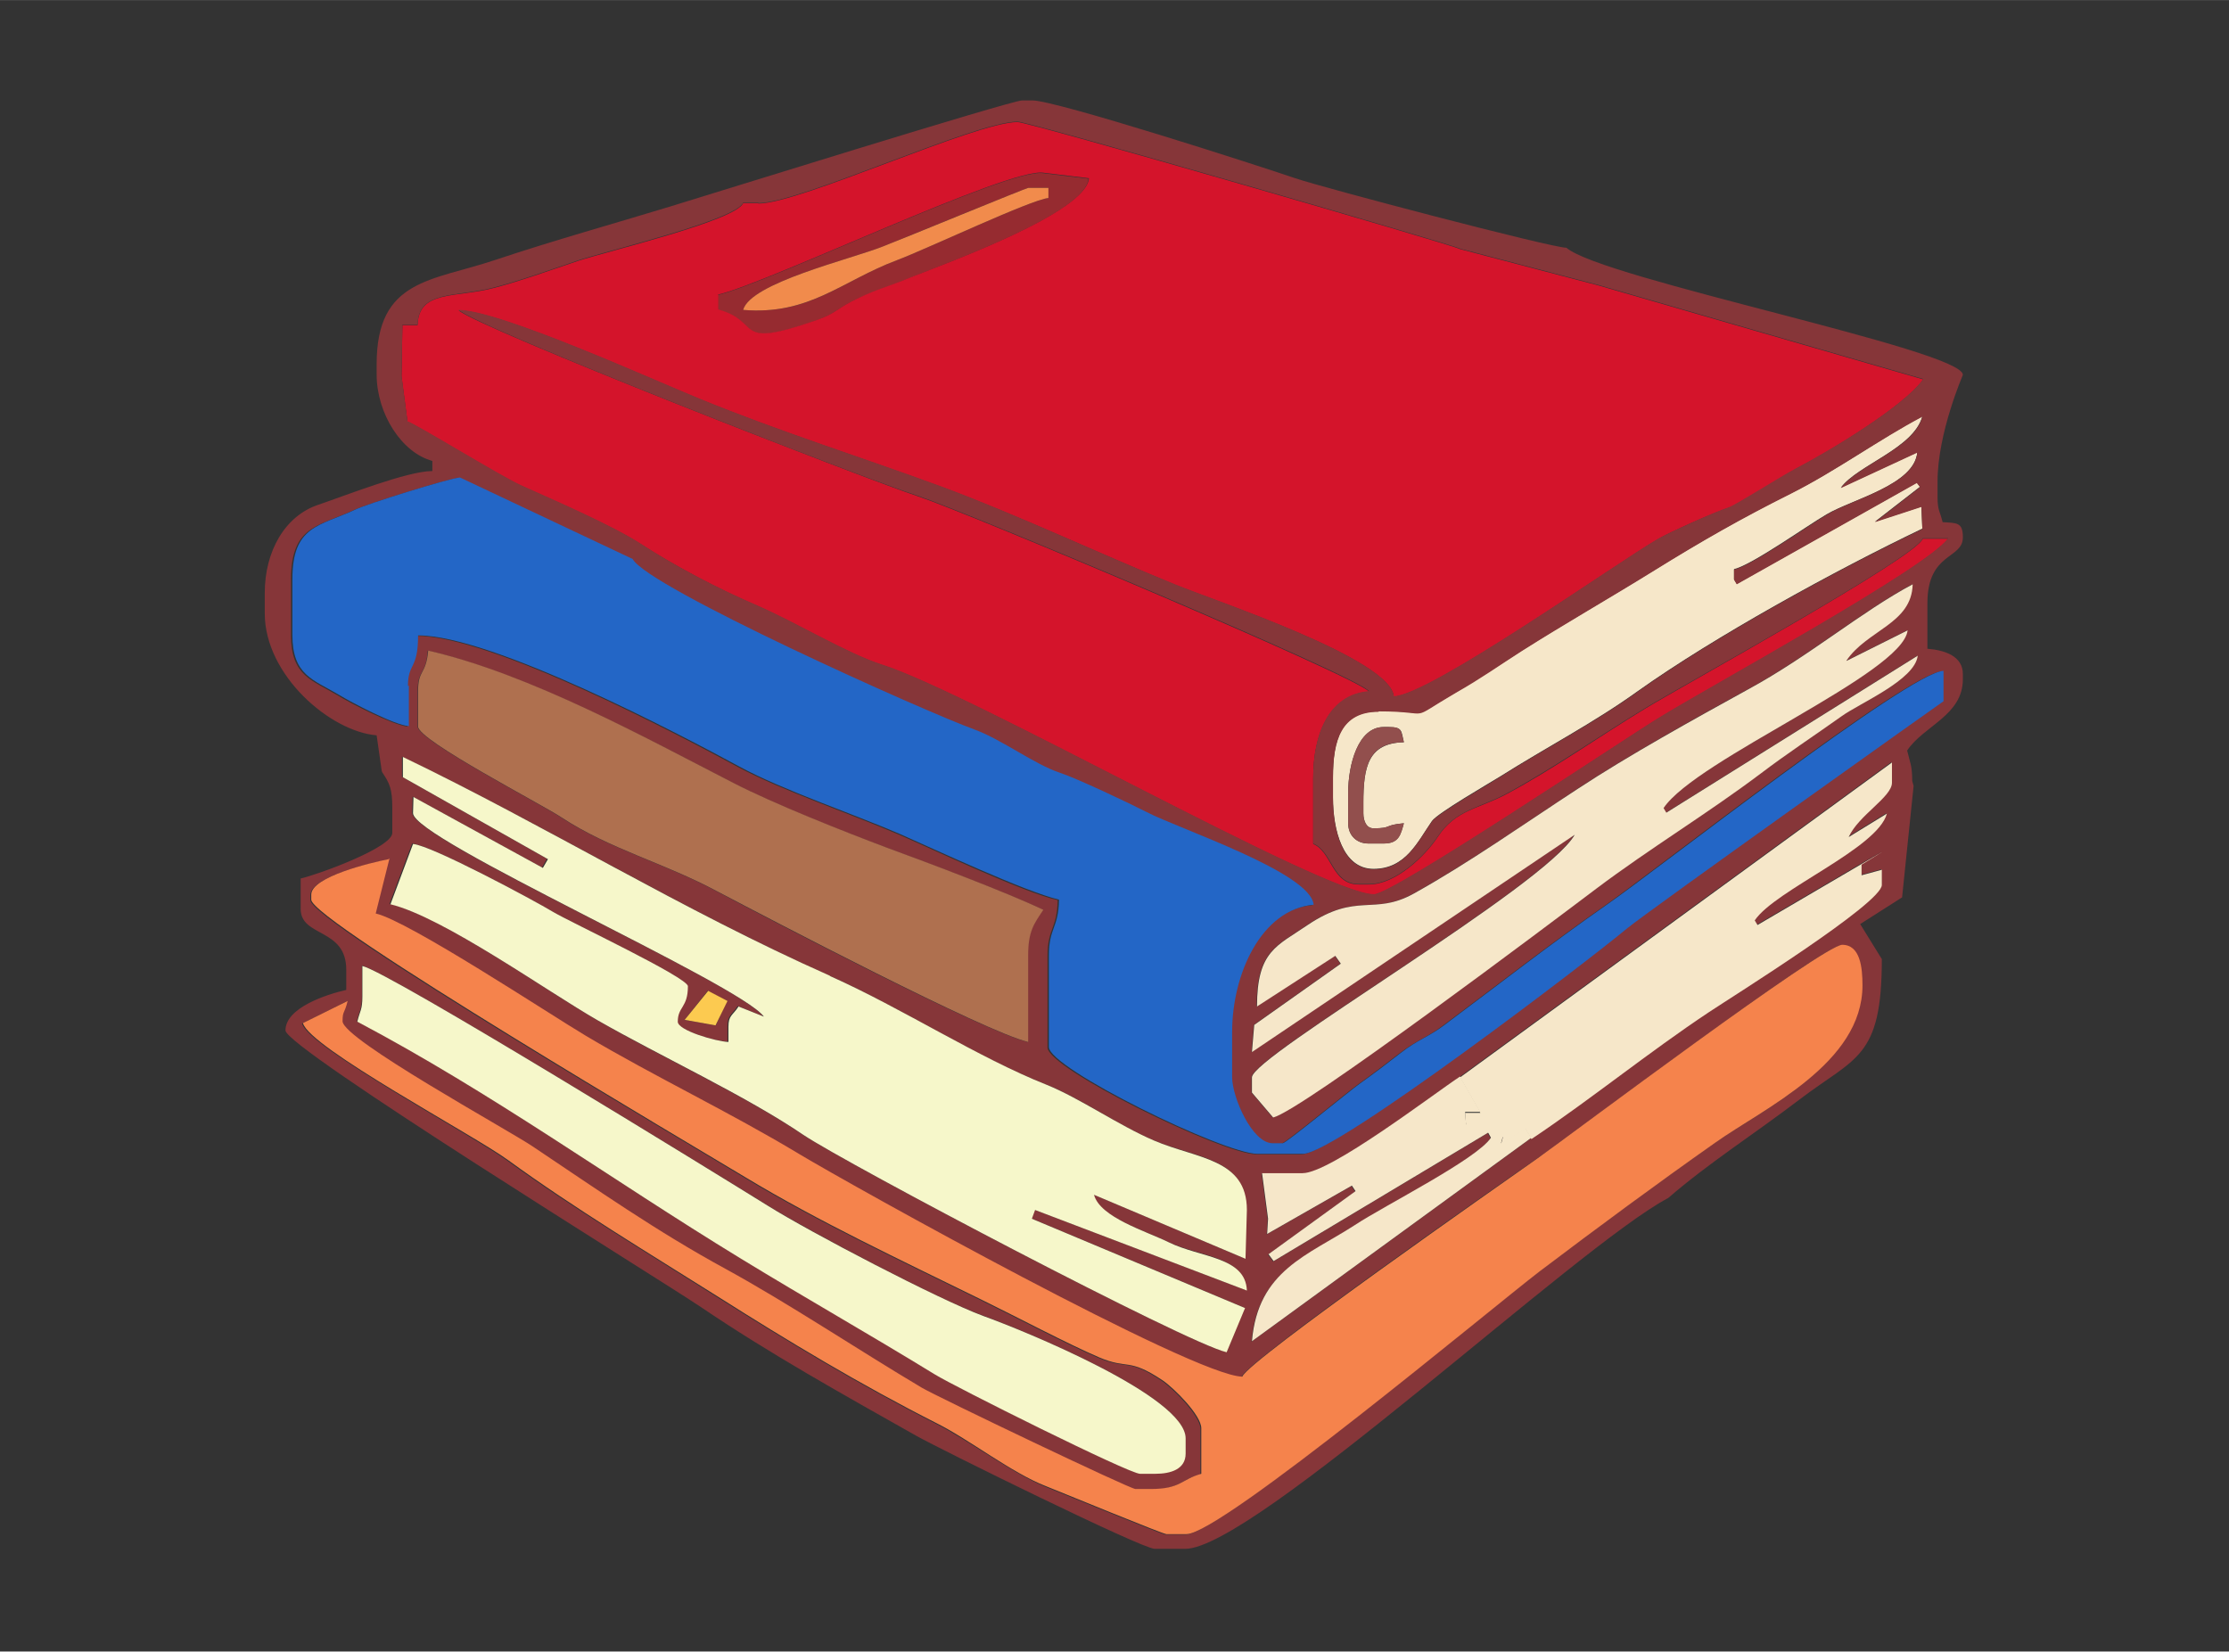 <?xml version="1.0" encoding="UTF-8"?>
<!DOCTYPE svg PUBLIC "-//W3C//DTD SVG 1.1//EN" "http://www.w3.org/Graphics/SVG/1.1/DTD/svg11.dtd">
<!-- Creator: CorelDRAW -->
<svg xmlns="http://www.w3.org/2000/svg" xml:space="preserve" width="35.584mm" height="26.368mm" style="shape-rendering:geometricPrecision; text-rendering:geometricPrecision; image-rendering:optimizeQuality; fill-rule:evenodd; clip-rule:evenodd"
viewBox="0 0 4.841 3.587"
 xmlns:xlink="http://www.w3.org/1999/xlink">
 <rect x="0" y="0" width="4.841" height="3.587" fill="#333333" stroke="none"/>
 <defs>
  <style type="text/css">
   <![CDATA[
    .fil11 {fill:none}
    .fil9 {fill:#2366C6}
    .fil5 {fill:#863639}
    .fil4 {fill:#924F4D}
    .fil0 {fill:#962B30}
    .fil6 {fill:#AF704F}
    .fil2 {fill:#D4142B}
    .fil1 {fill:#F18B4C}
    .fil8 {fill:#F5834C}
    .fil3 {fill:#F6E7C9}
    .fil10 {fill:#F6F7CA}
    .fil7 {fill:#FCCA50}
   ]]>
  </style>
 </defs>
 <g id="Layer_x0020_1">
  <g id="_149072800">
   <g>
    <path id="_147492088" class="fil0" d="M1.614 0.673c0.016,-0.059 0.234,-0.11 0.304,-0.138 0.038,-0.015 0.311,-0.127 0.315,-0.127l0.044 0 0 0.022c-0.037,0.003 -0.265,0.111 -0.329,0.135 -0.12,0.045 -0.189,0.12 -0.334,0.108zm-0.055 -0.033l0 0.033c0.099,0.026 0.03,0.087 0.211,0.024 0.048,-0.017 0.044,-0.026 0.094,-0.049 0.037,-0.017 0.065,-0.025 0.111,-0.044 0.08,-0.033 0.383,-0.141 0.389,-0.216l-0.099 -0.012c-0.077,-0.011 -0.596,0.239 -0.707,0.265z"/>
    <path id="_147490408" class="fil1" d="M1.614 0.673c0.144,0.012 0.214,-0.063 0.334,-0.108 0.064,-0.024 0.292,-0.132 0.329,-0.135l0 -0.022 -0.044 0c-0.004,0 -0.276,0.112 -0.315,0.127 -0.07,0.028 -0.288,0.079 -0.304,0.138z"/>
    <path id="_279128304" class="fil2" d="M1.559 0.64c0.111,-0.026 0.63,-0.276 0.707,-0.265l0.099 0.012c-0.006,0.075 -0.309,0.184 -0.389,0.216 -0.046,0.019 -0.074,0.026 -0.111,0.044 -0.05,0.023 -0.047,0.033 -0.094,0.049 -0.182,0.063 -0.113,0.003 -0.211,-0.024l0 -0.033zm0.088 -0.199l-0.033 0c-0.015,0.038 -0.297,0.105 -0.36,0.126 -0.059,0.02 -0.132,0.046 -0.184,0.059 -0.082,0.021 -0.161,0.004 -0.163,0.08l-0.033 0 -0.002 0.111 0.013 0.099c0.016,0.004 0.201,0.119 0.247,0.139 0.075,0.034 0.198,0.087 0.26,0.127 0.075,0.048 0.165,0.096 0.253,0.134 0.085,0.037 0.195,0.104 0.27,0.128 0.196,0.062 0.96,0.499 1.069,0.499 0.042,0 0.541,-0.336 0.62,-0.384 0.108,-0.066 0.58,-0.324 0.627,-0.389l-0.055 0c-0.015,0.041 -0.523,0.32 -0.603,0.369 -0.099,0.06 -0.202,0.133 -0.3,0.185 -0.061,0.033 -0.111,0.034 -0.15,0.093 -0.027,0.041 -0.091,0.104 -0.15,0.104l-0.022 0c-0.059,0 -0.058,-0.071 -0.099,-0.088l0 -0.143c0,-0.095 0.034,-0.18 0.121,-0.188 -0.023,-0.031 -0.873,-0.389 -0.979,-0.424 -0.126,-0.042 -0.951,-0.364 -0.998,-0.404 0.089,0 0.428,0.154 0.524,0.193 0.174,0.071 0.355,0.128 0.526,0.191 0.162,0.06 0.343,0.145 0.506,0.212 0.088,0.036 0.468,0.161 0.475,0.243 0.078,-0.002 0.481,-0.288 0.574,-0.342 0.025,-0.015 0.121,-0.058 0.153,-0.068 0.019,-0.006 0.114,-0.067 0.147,-0.085 0.071,-0.037 0.234,-0.135 0.276,-0.194l-0.705 -0.204 -0.301 -0.079c-0.011,-0.008 -0.936,-0.276 -0.961,-0.276 -0.092,0 -0.472,0.177 -0.563,0.177z"/>
    <path id="_279127992" class="fil3" d="M2.961 1.744l0 0.022c0,0.018 0.007,0.033 0.022,0.033 0.042,0 0.021,-0.007 0.066,-0.011 -0.007,0.025 -0.011,0.044 -0.044,0.044l-0.033 0c-0.026,0 -0.044,-0.018 -0.044,-0.044l0 -0.066c0,-0.062 0.022,-0.143 0.077,-0.143l0.011 0c0.031,0 0.027,0.009 0.033,0.033 -0.078,0.002 -0.088,0.054 -0.088,0.132zm0.033 -0.199c-0.082,0 -0.099,0.062 -0.099,0.143l0 0.044c0,0.07 0.021,0.155 0.088,0.155 0.07,0 0.096,-0.059 0.127,-0.104 0.012,-0.017 0.121,-0.08 0.147,-0.096 0.103,-0.065 0.204,-0.117 0.3,-0.186 0.166,-0.118 0.426,-0.261 0.618,-0.353l-0.002 -0.048 -0.101 0.033 0.098 -0.076 -0.007 -0.009 -0.391 0.22 -0.006 -0.01 0 -0.022c0.039,-0.009 0.158,-0.094 0.201,-0.119 0.056,-0.033 0.191,-0.064 0.197,-0.135l-0.166 0.077c0.036,-0.049 0.158,-0.085 0.177,-0.155 -0.093,0.049 -0.188,0.119 -0.285,0.167 -0.108,0.054 -0.193,0.103 -0.297,0.167 -0.1,0.062 -0.19,0.113 -0.288,0.175 -0.05,0.032 -0.09,0.059 -0.142,0.09 -0.113,0.065 -0.043,0.041 -0.169,0.041z"/>
    <path id="_279127608" class="fil4" d="M2.961 1.744c0,-0.079 0.01,-0.131 0.088,-0.132 -0.007,-0.025 -0.003,-0.033 -0.033,-0.033l-0.011 0c-0.056,0 -0.077,0.082 -0.077,0.143l0 0.066c0,0.026 0.018,0.044 0.044,0.044l0.033 0c0.034,0 0.037,-0.019 0.044,-0.044 -0.045,0.004 -0.025,0.011 -0.066,0.011 -0.015,0 -0.022,-0.015 -0.022,-0.033l0 -0.022z"/>
    <path id="_279127584" class="fil5" d="M0.786 2.163l0 -0.066c0.058,0.014 0.773,0.454 0.881,0.521 0.092,0.057 0.372,0.205 0.467,0.239 0.089,0.033 0.44,0.175 0.44,0.266l0 0.033c0,0.034 -0.032,0.044 -0.066,0.044l-0.033 0c-0.024,0 -0.404,-0.19 -0.446,-0.216 -0.144,-0.089 -0.277,-0.164 -0.422,-0.252 -0.283,-0.172 -0.538,-0.359 -0.832,-0.514 0.006,-0.025 0.011,-0.025 0.011,-0.055zm0.768 0.064l-0.067 -0.012 0.05 -0.063 0.042 0.022 -0.025 0.054zm-0.74 -0.242c0.071,0.017 0.378,0.22 0.457,0.266 0.15,0.089 0.311,0.165 0.462,0.256 0.119,0.072 0.857,0.481 0.963,0.484 0.013,-0.036 0.565,-0.422 0.641,-0.474 0.077,-0.053 0.621,-0.464 0.662,-0.464 0.039,0 0.044,0.049 0.044,0.088 0,0.17 -0.214,0.268 -0.32,0.342 -0.132,0.093 -0.251,0.181 -0.382,0.28 -0.102,0.077 -0.691,0.57 -0.766,0.57l-0.044 0c-0.007,0 -0.226,-0.09 -0.261,-0.104 -0.074,-0.03 -0.166,-0.101 -0.238,-0.137 -0.164,-0.083 -0.323,-0.179 -0.475,-0.275 -0.15,-0.095 -0.312,-0.192 -0.455,-0.296 -0.075,-0.055 -0.433,-0.246 -0.446,-0.298l0.097 -0.048c-0.007,0.03 -0.011,0.021 -0.011,0.044 0,0.039 0.358,0.235 0.413,0.272 0.139,0.093 0.27,0.185 0.419,0.266 0.138,0.075 0.288,0.176 0.426,0.258 0.034,0.02 0.452,0.22 0.464,0.22l0.033 0c0.066,0 0.066,-0.021 0.11,-0.033l0 -0.099c0,-0.028 -0.059,-0.087 -0.084,-0.104 -0.074,-0.05 -0.075,-0.023 -0.138,-0.05 -0.068,-0.029 -0.179,-0.088 -0.259,-0.127 -0.171,-0.084 -0.35,-0.168 -0.509,-0.264 -0.105,-0.064 -0.943,-0.556 -0.943,-0.603l0 -0.011c0,-0.039 0.132,-0.07 0.168,-0.077l-0.03 0.12zm2.511 0.487l-0.607 0.442c0.013,-0.154 0.121,-0.185 0.223,-0.252 0.065,-0.042 0.265,-0.143 0.296,-0.19l-0.006 -0.011 -0.466 0.279 -0.011 -0.015 0.189 -0.137 -0.008 -0.012 -0.184 0.105 0.002 -0.033 -0.013 -0.099 0.088 0c0.061,0 0.284,-0.171 0.342,-0.21l0.938 -0.684 0 0.044c0,0.03 -0.073,0.071 -0.094,0.118l0.083 -0.051c-0.02,0.076 -0.243,0.166 -0.287,0.232l0.006 0.01 0.273 -0.16 -0.047 0.029 0 0.023 0.044 -0.012 0 0.033c0,0.04 -0.324,0.242 -0.375,0.276 -0.131,0.087 -0.256,0.189 -0.386,0.276zm-2.451 -0.828c0.309,0.148 0.608,0.332 0.927,0.475 0.155,0.069 0.322,0.178 0.47,0.236 0.072,0.028 0.156,0.088 0.233,0.121 0.094,0.04 0.202,0.038 0.202,0.151l-0.003 0.106 -0.329 -0.139c0.013,0.049 0.113,0.079 0.162,0.103 0.07,0.033 0.167,0.031 0.17,0.105l-0.46 -0.175 -0.007 0.019 0.463 0.194 -0.04 0.096c-0.087,-0.02 -0.825,-0.409 -0.919,-0.472 -0.124,-0.084 -0.309,-0.169 -0.447,-0.249 -0.11,-0.063 -0.334,-0.224 -0.45,-0.252l0.049 -0.131c0.04,0.003 0.262,0.122 0.305,0.148 0.036,0.022 0.292,0.142 0.292,0.161 0,0.048 -0.022,0.044 -0.022,0.077 0,0.019 0.083,0.044 0.11,0.044l0 -0.033c0,-0.025 0.009,-0.024 0.022,-0.044l0.055 0.022c-0.052,-0.071 -0.762,-0.384 -0.762,-0.442l0.001 -0.035 0.281 0.154 0.011 -0.019 -0.315 -0.178 0 -0.044zm0.033 -0.066l0 -0.077c0,-0.048 0.018,-0.034 0.022,-0.088 0.222,0.052 0.476,0.191 0.662,0.287 0.089,0.046 0.24,0.106 0.334,0.141 0.089,0.033 0.258,0.096 0.34,0.135 -0.021,0.031 -0.033,0.047 -0.033,0.099l0 0.188c-0.094,-0.022 -0.563,-0.267 -0.677,-0.328 -0.114,-0.061 -0.232,-0.091 -0.337,-0.16 -0.042,-0.028 -0.311,-0.167 -0.311,-0.197zm-0.022 -0.088l0 0.088c-0.031,-0.003 -0.125,-0.051 -0.152,-0.068 -0.055,-0.033 -0.101,-0.042 -0.101,-0.13l0 -0.121c0,-0.118 0.059,-0.115 0.136,-0.151 0.025,-0.012 0.203,-0.068 0.228,-0.07l0.375 0.177c0.032,0.061 0.631,0.33 0.744,0.371 0.057,0.021 0.13,0.075 0.183,0.093 0.037,0.012 0.153,0.068 0.19,0.086 0.07,0.035 0.357,0.13 0.362,0.201 -0.114,0.009 -0.177,0.151 -0.177,0.276l0 0.099c0,0.043 0.043,0.143 0.088,0.143l0.022 0c0.007,0 0.144,-0.113 0.168,-0.13 0.031,-0.022 0.058,-0.043 0.088,-0.066 0.038,-0.029 0.061,-0.035 0.094,-0.06 0.122,-0.091 0.229,-0.175 0.355,-0.263 0.099,-0.069 0.655,-0.505 0.73,-0.507l0 0.066c-0.002,0 -0.642,0.455 -0.688,0.494 -0.081,0.067 -0.633,0.489 -0.703,0.489l-0.099 0c-0.072,0 -0.453,-0.186 -0.453,-0.232l0 -0.199c0,-0.06 0.021,-0.059 0.022,-0.121 -0.075,-0.017 -0.266,-0.108 -0.344,-0.142 -0.104,-0.045 -0.255,-0.096 -0.35,-0.147 -0.127,-0.069 -0.536,-0.285 -0.698,-0.285 0,0.076 -0.022,0.059 -0.022,0.11zm3.125 -0.055l0.132 -0.066c-0.01,0.094 -0.459,0.281 -0.53,0.386l0.006 0.01 0.546 -0.341c-0.006,0.053 -0.126,0.104 -0.166,0.132 -0.058,0.041 -0.116,0.08 -0.175,0.124 -0.117,0.088 -0.24,0.162 -0.357,0.25 -0.091,0.069 -0.643,0.484 -0.702,0.497l-0.046 -0.054 0 -0.033c0,-0.046 0.637,-0.415 0.701,-0.527l-0.701 0.472 0.005 -0.059 0.188 -0.133 -0.012 -0.017 -0.17 0.11c0,-0.121 0.043,-0.131 0.11,-0.177 0.107,-0.072 0.143,-0.02 0.23,-0.068 0.119,-0.066 0.243,-0.153 0.357,-0.228 0.11,-0.072 0.251,-0.151 0.37,-0.216 0.131,-0.071 0.246,-0.169 0.357,-0.228 -0.002,0.086 -0.098,0.098 -0.144,0.166zm-1.016 0.11c0.126,0 0.056,0.025 0.169,-0.041 0.053,-0.03 0.092,-0.058 0.142,-0.09 0.098,-0.062 0.188,-0.113 0.288,-0.175 0.103,-0.064 0.189,-0.113 0.297,-0.167 0.097,-0.049 0.192,-0.118 0.285,-0.167 -0.018,0.069 -0.141,0.105 -0.177,0.155l0.166 -0.077c-0.006,0.07 -0.141,0.101 -0.197,0.135 -0.042,0.025 -0.162,0.11 -0.201,0.119l0 0.022 0.006 0.01 0.391 -0.22 0.007 0.009 -0.098 0.076 0.101 -0.033 0.002 0.048c-0.192,0.092 -0.452,0.235 -0.618,0.353 -0.096,0.069 -0.197,0.121 -0.3,0.186 -0.025,0.016 -0.135,0.079 -0.147,0.096 -0.032,0.045 -0.057,0.104 -0.127,0.104 -0.067,0 -0.088,-0.084 -0.088,-0.155l0 -0.044c0,-0.081 0.018,-0.143 0.099,-0.143zm-1.347 -1.104c0.091,0 0.471,-0.177 0.563,-0.177 0.025,0 0.949,0.268 0.961,0.276l0.301 0.079 0.705 0.204c-0.041,0.059 -0.205,0.157 -0.276,0.194 -0.033,0.017 -0.128,0.078 -0.147,0.085 -0.031,0.01 -0.128,0.054 -0.153,0.068 -0.093,0.054 -0.496,0.34 -0.574,0.342 -0.007,-0.081 -0.387,-0.207 -0.475,-0.243 -0.163,-0.066 -0.344,-0.152 -0.506,-0.212 -0.171,-0.063 -0.353,-0.12 -0.526,-0.191 -0.096,-0.039 -0.435,-0.193 -0.524,-0.193 0.047,0.041 0.871,0.363 0.998,0.404 0.105,0.035 0.956,0.392 0.979,0.424 -0.087,0.007 -0.121,0.092 -0.121,0.188l0 0.143c0.042,0.017 0.041,0.088 0.099,0.088l0.022 0c0.059,0 0.123,-0.063 0.15,-0.104 0.039,-0.058 0.089,-0.06 0.15,-0.093 0.098,-0.053 0.201,-0.125 0.3,-0.185 0.08,-0.049 0.588,-0.327 0.603,-0.369l0.055 0c-0.047,0.065 -0.519,0.322 -0.627,0.389 -0.079,0.048 -0.579,0.384 -0.62,0.384 -0.109,0 -0.873,-0.437 -1.069,-0.499 -0.075,-0.024 -0.185,-0.091 -0.27,-0.128 -0.088,-0.038 -0.178,-0.085 -0.253,-0.134 -0.062,-0.04 -0.184,-0.093 -0.26,-0.127 -0.046,-0.021 -0.231,-0.135 -0.247,-0.139l-0.013 -0.099 0.002 -0.111 0.033 0c0.002,-0.075 0.081,-0.059 0.163,-0.08 0.052,-0.013 0.125,-0.039 0.184,-0.059 0.062,-0.021 0.344,-0.088 0.36,-0.126l0.033 0zm-0.817 1.236c0.016,0.024 0.022,0.036 0.022,0.077l0 0.055c0,0.032 -0.163,0.091 -0.199,0.099l0 0.066c0,0.062 0.099,0.041 0.099,0.132l0 0.044c-0.044,0.01 -0.132,0.039 -0.132,0.088 0,0.038 0.804,0.535 0.901,0.6 0.152,0.103 0.309,0.19 0.47,0.281 0.05,0.028 0.489,0.245 0.517,0.245l0.066 0c0.149,0 0.852,-0.658 1.049,-0.762 0.089,-0.077 0.187,-0.139 0.284,-0.213 0.123,-0.094 0.18,-0.089 0.18,-0.306l-0.047 -0.076 0.091 -0.058 0.025 -0.242 -0.003 -0.011c0,-0.034 -0.005,-0.04 -0.011,-0.066 0.036,-0.054 0.121,-0.076 0.121,-0.155l0 -0.011c0,-0.039 -0.039,-0.052 -0.077,-0.055l0 -0.099c0,-0.111 0.077,-0.095 0.077,-0.143 0,-0.033 -0.013,-0.031 -0.044,-0.033 -0.006,-0.025 -0.011,-0.025 -0.011,-0.055l0 -0.033c0,-0.106 0.055,-0.231 0.055,-0.232 0,-0.054 -0.785,-0.209 -0.861,-0.276 -0.033,0 -0.531,-0.131 -0.589,-0.151 -0.076,-0.026 -0.519,-0.169 -0.571,-0.169l-0.022 0c-0.024,0 -0.681,0.205 -0.763,0.23 -0.128,0.039 -0.251,0.073 -0.38,0.116 -0.139,0.047 -0.259,0.041 -0.259,0.227l0 0.022c0,0.085 0.054,0.17 0.121,0.188l0 0.022c-0.054,0 -0.188,0.053 -0.247,0.073 -0.073,0.024 -0.117,0.101 -0.117,0.192l0 0.044c0,0.135 0.143,0.257 0.243,0.265l0.011 0.077z"/>
    <path id="_279127128" class="fil3" d="M3.171 2.34l0.044 0.077 -0.033 0 0.002 0.027 0.08 0.026 -0.004 0.015 0.053 -0.033 0.013 0.022c0.13,-0.087 0.255,-0.189 0.386,-0.276 0.051,-0.034 0.375,-0.236 0.375,-0.276l0 -0.033 -0.044 0.012 -0 -0.023 0.047 -0.029 -0.273 0.16 -0.006 -0.01c0.044,-0.066 0.267,-0.156 0.287,-0.232l-0.083 0.051c0.021,-0.047 0.094,-0.087 0.094,-0.118l0 -0.044 -0.938 0.684z"/>
    <path id="_279127200" class="fil3" d="M4.01 1.435c0.045,-0.067 0.142,-0.08 0.144,-0.166 -0.111,0.059 -0.226,0.157 -0.357,0.228 -0.118,0.065 -0.259,0.143 -0.37,0.216 -0.115,0.075 -0.238,0.162 -0.357,0.228 -0.087,0.048 -0.123,-0.004 -0.23,0.068 -0.067,0.046 -0.11,0.056 -0.11,0.177l0.17 -0.11 0.012 0.017 -0.188 0.133 -0.005 0.059 0.701 -0.472c-0.064,0.112 -0.701,0.481 -0.701,0.527l0 0.033 0.046 0.054c0.06,-0.013 0.612,-0.429 0.702,-0.497 0.117,-0.088 0.24,-0.162 0.357,-0.25 0.058,-0.044 0.116,-0.082 0.175,-0.124 0.04,-0.029 0.16,-0.079 0.166,-0.132l-0.546 0.341 -0.006 -0.01c0.071,-0.106 0.52,-0.292 0.53,-0.386l-0.132 0.066z"/>
    <path id="_279127224" class="fil6" d="M2.233 2.263l0 -0.188c0,-0.053 0.013,-0.069 0.033,-0.099 -0.082,-0.039 -0.25,-0.102 -0.34,-0.135 -0.093,-0.035 -0.245,-0.095 -0.334,-0.141 -0.187,-0.096 -0.44,-0.236 -0.662,-0.287 -0.005,0.054 -0.022,0.04 -0.022,0.088l0 0.077c0,0.03 0.269,0.169 0.311,0.197 0.105,0.069 0.223,0.099 0.337,0.16 0.114,0.06 0.583,0.306 0.677,0.328z"/>
    <polygon id="_279127320" class="fil7" points="1.58,2.174 1.538,2.152 1.487,2.215 1.554,2.227 "/>
    <path id="_279127416" class="fil8" d="M0.844 1.866c-0.036,0.007 -0.168,0.038 -0.168,0.077l0 0.011c0,0.046 0.837,0.539 0.943,0.603 0.159,0.096 0.338,0.18 0.509,0.264 0.08,0.039 0.191,0.098 0.259,0.127 0.063,0.027 0.063,-8.16247e-005 0.138,0.05 0.025,0.017 0.084,0.076 0.084,0.104l0 0.099c-0.044,0.012 -0.044,0.033 -0.11,0.033l-0.033 0c-0.012,0 -0.43,-0.2 -0.464,-0.22 -0.138,-0.082 -0.289,-0.183 -0.426,-0.258 -0.149,-0.081 -0.28,-0.173 -0.419,-0.266 -0.055,-0.037 -0.413,-0.233 -0.413,-0.272 0,-0.023 0.004,-0.015 0.011,-0.044l-0.097 0.048c0.013,0.053 0.371,0.243 0.446,0.298 0.143,0.104 0.304,0.201 0.455,0.296 0.153,0.097 0.311,0.192 0.475,0.275 0.072,0.036 0.163,0.108 0.238,0.137 0.035,0.014 0.254,0.104 0.261,0.104l0.044 0c0.075,0 0.664,-0.492 0.766,-0.57 0.131,-0.099 0.25,-0.187 0.382,-0.28 0.106,-0.075 0.32,-0.172 0.32,-0.342 0,-0.039 -0.005,-0.088 -0.044,-0.088 -0.041,0 -0.586,0.41 -0.662,0.464 -0.075,0.053 -0.628,0.439 -0.641,0.474 -0.106,-0.002 -0.843,-0.412 -0.963,-0.484 -0.151,-0.091 -0.312,-0.167 -0.462,-0.256 -0.079,-0.047 -0.386,-0.25 -0.457,-0.266l0.03 -0.12z"/>
    <path id="_279127464" class="fil9" d="M0.886 1.49c0,-0.051 0.022,-0.035 0.022,-0.11 0.161,0 0.571,0.216 0.698,0.285 0.094,0.051 0.246,0.102 0.35,0.147 0.077,0.034 0.269,0.124 0.344,0.142 -0.001,0.062 -0.022,0.061 -0.022,0.121l0 0.199c0,0.046 0.38,0.232 0.453,0.232l0.099 0c0.071,0 0.623,-0.422 0.703,-0.489 0.046,-0.038 0.686,-0.493 0.688,-0.494l0 -0.066c-0.074,0.002 -0.63,0.438 -0.73,0.507 -0.126,0.088 -0.233,0.172 -0.355,0.263 -0.033,0.025 -0.057,0.031 -0.094,0.06 -0.031,0.024 -0.057,0.044 -0.088,0.066 -0.024,0.017 -0.161,0.13 -0.168,0.13l-0.022 0c-0.045,0 -0.088,-0.101 -0.088,-0.143l0 -0.099c0,-0.125 0.063,-0.266 0.177,-0.276 -0.006,-0.07 -0.293,-0.165 -0.362,-0.201 -0.037,-0.019 -0.153,-0.074 -0.19,-0.086 -0.054,-0.018 -0.126,-0.072 -0.183,-0.093 -0.113,-0.041 -0.712,-0.31 -0.744,-0.371l-0.375 -0.177c-0.025,0.002 -0.204,0.058 -0.228,0.07 -0.077,0.036 -0.136,0.034 -0.136,0.151l0 0.121c0,0.088 0.046,0.097 0.101,0.13 0.028,0.017 0.121,0.066 0.152,0.068l0 -0.088z"/>
    <path id="_279127560" class="fil10" d="M2.575 3.124c0,-0.091 -0.351,-0.234 -0.44,-0.266 -0.095,-0.035 -0.376,-0.182 -0.467,-0.239 -0.108,-0.067 -0.823,-0.508 -0.881,-0.521l0 0.066c0,0.03 -0.005,0.03 -0.011,0.055 0.295,0.156 0.55,0.342 0.832,0.514 0.144,0.088 0.277,0.163 0.422,0.252 0.042,0.026 0.422,0.216 0.446,0.216l0.033 0c0.034,0 0.066,-0.01 0.066,-0.044l0 -0.033z"/>
    <path id="_152109416" class="fil3" d="M3.326 2.472l-0.013 -0.022 -0.053 0.033 0.004 -0.015 -0.08 -0.026 -0.002 -0.027 0.033 0 -0.044 -0.077c-0.059,0.039 -0.282,0.21 -0.342,0.21l-0.088 0 0.013 0.099 -0.002 0.033 0.184 -0.105 0.008 0.012 -0.189 0.137 0.011 0.015 0.466 -0.279 0.006 0.011c-0.031,0.047 -0.231,0.147 -0.296,0.19 -0.102,0.066 -0.21,0.098 -0.223,0.252l0.607 -0.442z"/>
    <path id="_147499768" class="fil10" d="M1.802 2.119c-0.32,-0.142 -0.619,-0.327 -0.927,-0.475l0 0.044 0.315 0.178 -0.011 0.019 -0.281 -0.154 -0.001 0.035c0,0.057 0.71,0.371 0.762,0.442l-0.055 -0.022c-0.013,0.02 -0.022,0.019 -0.022,0.044l0 0.033c-0.027,-0.001 -0.11,-0.025 -0.11,-0.044 0,-0.033 0.022,-0.03 0.022,-0.077 0,-0.019 -0.255,-0.139 -0.292,-0.161 -0.043,-0.026 -0.265,-0.145 -0.305,-0.148l-0.049 0.131c0.115,0.028 0.34,0.189 0.45,0.252 0.138,0.079 0.322,0.164 0.447,0.249 0.094,0.063 0.832,0.452 0.919,0.472l0.04 -0.096 -0.463 -0.194 0.007 -0.019 0.46 0.175c-0.003,-0.074 -0.101,-0.071 -0.17,-0.105 -0.049,-0.024 -0.149,-0.054 -0.162,-0.103l0.329 0.139 0.003 -0.106c0,-0.112 -0.109,-0.111 -0.202,-0.151 -0.077,-0.033 -0.161,-0.092 -0.233,-0.121 -0.149,-0.059 -0.315,-0.167 -0.47,-0.236z"/>
   </g>
   <rect id="_147500968" class="fil11" width="4.841" height="3.587"/>
  </g>
 </g>
</svg>
